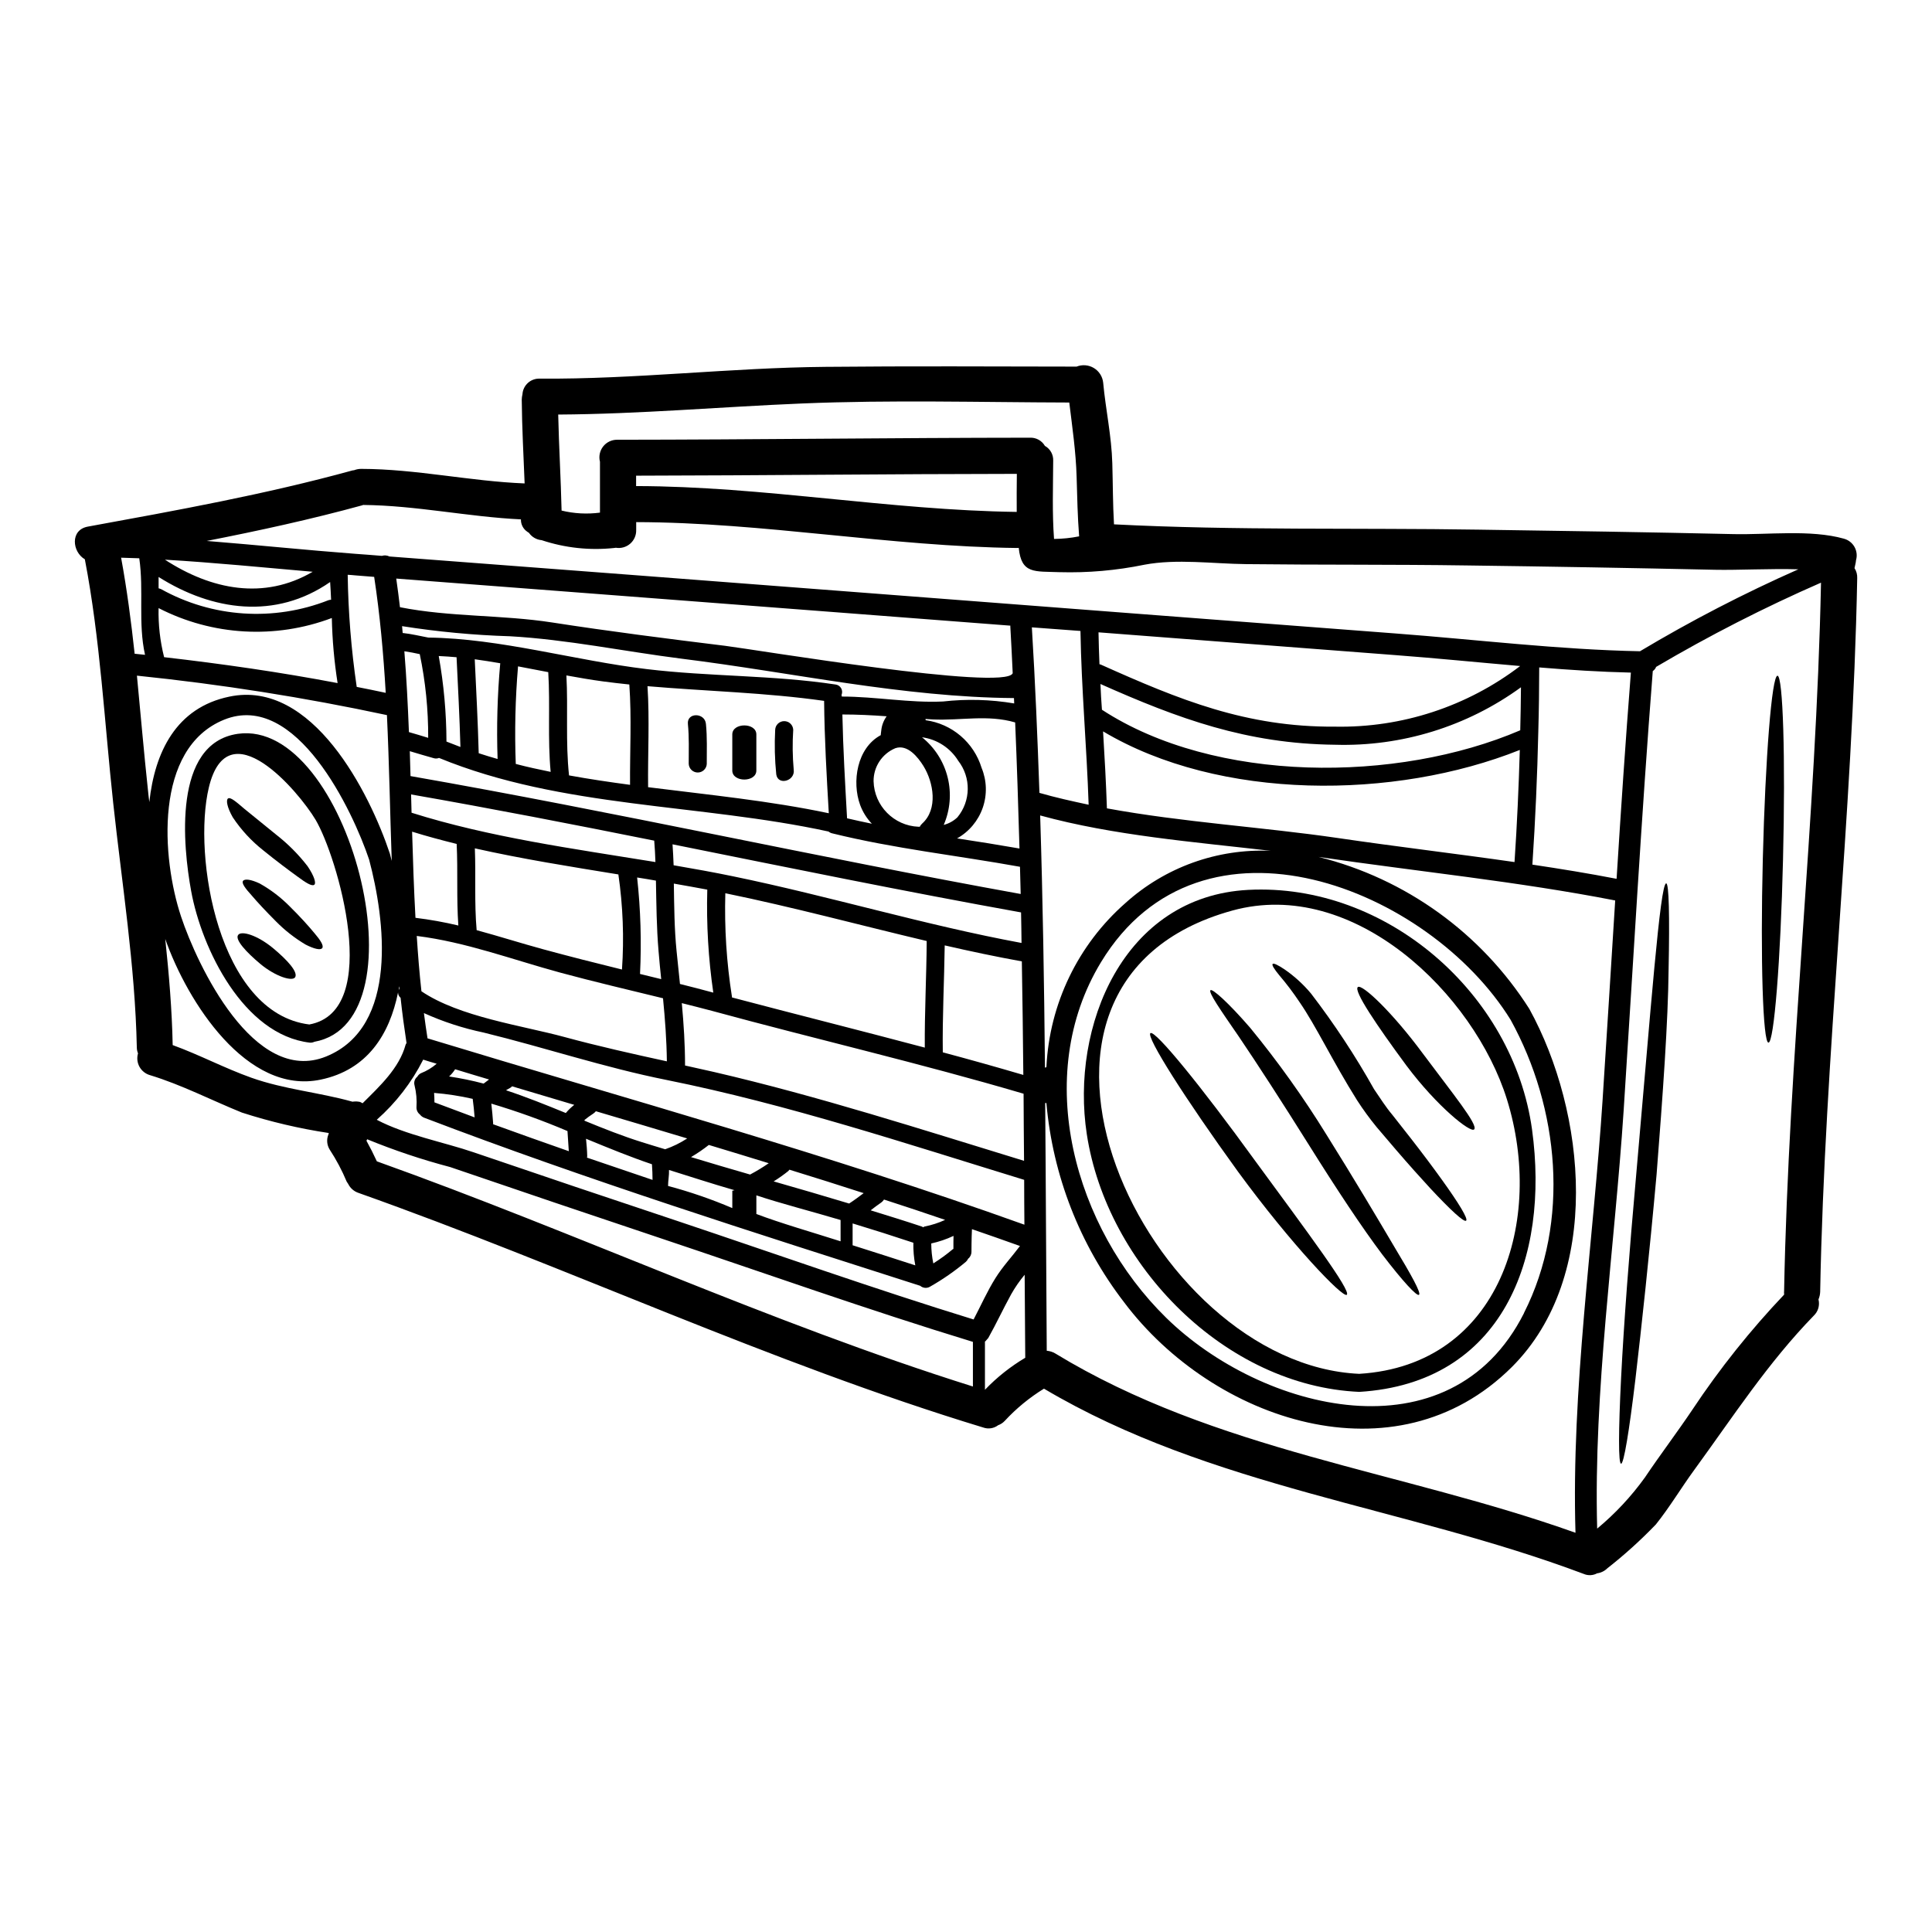 <?xml version="1.0" encoding="UTF-8"?>
<!-- Uploaded to: ICON Repo, www.iconrepo.com, Generator: ICON Repo Mixer Tools -->
<svg fill="#000000" width="800px" height="800px" version="1.1" viewBox="144 144 512 512" xmlns="http://www.w3.org/2000/svg">
 <g>
  <path d="m551.67 337.68c-0.262 11.828-0.789 23.645-1.574 35.453 7.457 1.117 14.918 2.328 22.316 3.762 1.145-18.234 2.363-36.441 3.789-54.648-8.098-0.188-16.191-0.699-24.293-1.371-0.012 5.613-0.074 11.191-0.238 16.805zm-302.02 68.703c0.07-0.164 0.156-0.324 0.254-0.477-0.031-0.16-0.031-0.352-0.062-0.543-0.082 0.352-0.148 0.699-0.191 1.02zm385.83-111.8h-0.004c0.5 0.777 0.742 1.688 0.703 2.613-1.18 63.094-8.641 126.06-9.816 189.15-0.023 0.691-0.176 1.371-0.449 2.008 0.391 1.555-0.082 3.199-1.242 4.305-12.18 12.527-21.391 26.766-31.625 40.809-3.477 4.75-6.535 9.914-10.234 14.535h-0.004c-4.004 4.164-8.297 8.043-12.844 11.609-0.734 0.727-1.688 1.199-2.715 1.336-1.094 0.59-2.398 0.652-3.539 0.16-47.473-17.855-98.793-22.859-143.05-49.098-3.84 2.359-7.34 5.234-10.398 8.543-0.484 0.516-1.086 0.91-1.754 1.148-1.125 0.852-2.606 1.078-3.938 0.605-56.461-17.152-109.99-42.465-165.55-62.168-1.203-0.395-2.195-1.258-2.754-2.394-0.125-0.188-0.25-0.395-0.395-0.602-1.234-2.957-2.738-5.797-4.496-8.48-0.77-1.227-0.891-2.754-0.316-4.082 0.031-0.094 0.031-0.223 0.062-0.32-7.809-1.18-15.504-2.992-23.02-5.418-8.113-3.285-15.922-7.348-24.34-9.914-1.191-0.336-2.199-1.137-2.801-2.219-0.598-1.086-0.738-2.363-0.387-3.555-0.211-0.516-0.32-1.066-0.32-1.625-0.449-21.523-3.938-43.297-6.25-64.656-2.312-21.359-3.445-43.516-7.523-64.656-3.379-1.969-3.938-7.809 0.789-8.66 23.531-4.301 47.059-8.547 70.141-14.891 0.156-0.031 0.32-0.031 0.445-0.062h-0.004c0.609-0.234 1.258-0.355 1.91-0.348 14.539 0.031 28.793 3.281 43.266 3.856-0.289-7.394-0.699-14.793-0.762-22.188 0.008-0.484 0.074-0.965 0.188-1.438 0.145-2.402 2.188-4.246 4.594-4.144 25.312 0.191 50.469-2.902 75.781-3.125 22.16-0.219 44.316-0.094 66.477-0.062h-0.004c1.5-0.598 3.195-0.461 4.578 0.371s2.297 2.262 2.469 3.867c0.668 7.176 2.231 14.223 2.422 21.426 0.16 5.387 0.129 10.773 0.449 16.137 32.137 1.656 64.551 0.895 96.727 1.406 22.434 0.32 44.922 0.668 67.363 1.18 9.055 0.223 20.469-1.273 29.332 1.211v0.004c1.191 0.316 2.207 1.102 2.812 2.176s0.754 2.348 0.406 3.531c-0.023 0.336-0.074 0.664-0.156 0.988-0.113 0.488-0.18 0.84-0.246 1.129zm-18.68 191.77c1.18-62.676 8.508-125.23 9.785-187.94h-0.004c-14.996 6.555-29.586 14.008-43.688 22.316-0.176 0.453-0.488 0.844-0.891 1.113-3.031 38.801-5.199 77.633-7.719 116.46-2.391 36.344-8 74.254-7.016 110.79v0.004c4.766-3.953 9.008-8.496 12.629-13.52 4.113-6.121 8.547-11.953 12.66-18.074h-0.004c7.199-10.82 15.316-20.996 24.262-30.418-0.008-0.25-0.039-0.48-0.039-0.73zm3.789-191.48c-7.297-0.223-16.066 0.25-22.094 0.125-21.934-0.48-43.844-0.863-65.73-1.148-19.543-0.289-39.055-0.125-58.566-0.352-8.766-0.094-18.297-1.465-26.938 0.16l-0.004 0.004c-7.391 1.516-14.934 2.18-22.477 1.969-6.629-0.254-10.105 0.543-10.805-6.438-0.16 0-0.289 0.031-0.418 0.031-33.793-0.395-67.172-6.789-100.96-6.856v2.074l-0.004-0.004c0.047 1.387-0.531 2.723-1.574 3.637s-2.441 1.312-3.812 1.086c-0.148 0.035-0.297 0.059-0.449 0.062-6.481 0.695-13.039-0.016-19.223-2.074-1.363-0.117-2.606-0.84-3.383-1.969-0.16-0.074-0.309-0.172-0.445-0.285-1.07-0.73-1.695-1.957-1.656-3.254-13.996-0.668-27.77-3.695-41.828-3.824-0.07 0.035-0.145 0.066-0.223 0.094-13.613 3.731-27.387 6.731-41.223 9.445 13.164 1.051 26.371 2.426 39.434 3.414 2.332 0.156 4.656 0.352 6.984 0.539 0.668-0.203 1.387-0.148 2.012 0.164 42.91 3.25 85.832 6.531 128.77 9.84 45.922 3.539 91.828 7.059 137.73 10.551 21.523 1.625 43.328 4.301 64.914 4.723h-0.004c13.531-8.086 27.543-15.336 41.961-21.715zm-51.859 140.17c1.148-17.473 2.199-34.941 3.312-52.41-25.855-5.039-52.379-7.684-78.398-11.508-0.094 0-0.156-0.031-0.219-0.031 23.094 5.762 43.094 20.176 55.859 40.266 15.047 27.324 19.48 70.902-4.656 94.945-30.828 30.668-79.16 14.168-102.73-17.184v-0.004c-11.758-15.277-18.902-33.594-20.594-52.797h-0.32c0.188 21.934 0.25 43.84 0.414 65.645 0.789 0.062 1.551 0.301 2.231 0.699 42.508 25.887 91.852 31.117 137.89 47.535-1.137-37.926 4.758-77.367 7.215-115.16zm-20.859 56.91c12.273-24.262 9.34-54.316-3.543-77.695-21.582-34.879-81.938-59.105-108.55-15.273-18.367 30.258-6.984 70.488 17.277 94.242 25.23 24.723 75.223 37.637 94.832-1.258zm-0.992-154.44c0.098-3.793 0.16-7.586 0.191-11.379v0.004c-14.285 10.391-31.617 15.75-49.277 15.227-23.43-0.25-41.508-6.914-62.164-16.098 0.094 2.262 0.219 4.559 0.395 6.82 29.922 19.535 78.223 19.438 110.87 5.441zm-1.516 34.945c0.668-9.914 1.113-19.797 1.402-29.715-33.156 13.242-79.578 13.5-110.44-4.922 0.414 6.793 0.789 13.613 1.02 20.402 20.121 3.695 41.375 4.969 61.055 7.84 15.555 2.293 31.309 4.144 46.961 6.394zm-47.57-35.887c17.699 0.336 34.992-5.328 49.066-16.066-11.09-0.957-22.156-2.074-33.188-2.902l-78.555-6.027c0.062 2.805 0.125 5.644 0.254 8.445v0.004c0.121 0.02 0.238 0.051 0.352 0.098 20.848 9.34 38.543 16.609 62.07 16.449zm-55.57 46.77c10.523-9.516 24.375-14.496 38.547-13.863-20.371-2.363-41.723-4.051-61.117-9.375 0.703 22.223 1.055 44.508 1.273 66.793 0.066 0 0.129 0.031 0.191 0.031 0.059-0.074 0.121-0.141 0.195-0.195 0.809-16.695 8.352-32.355 20.91-43.391zm-9.723-26.078c-0.512-15.352-1.914-30.668-2.168-46.051l-12.879-0.957c0.891 14.562 1.496 29.203 2.008 43.867 4.238 1.227 8.641 2.199 13.043 3.141zm-2.519-71.129c-0.414-5.227-0.512-10.457-0.668-15.781-0.191-6.633-1.148-13.133-1.945-19.68-23.562-0.062-47.285-0.73-70.848 0.254-21.551 0.895-43.039 2.805-64.59 2.934 0.188 8.48 0.699 16.961 0.895 25.441v0.004c3.328 0.809 6.777 0.992 10.172 0.543v-13.48c-0.363-1.398-0.059-2.887 0.828-4.031 0.887-1.141 2.254-1.809 3.699-1.801 36.473-0.031 72.977-0.512 109.45-0.543h-0.004c1.613-0.062 3.129 0.773 3.938 2.168 1.418 0.789 2.269 2.312 2.199 3.934-0.031 6.918-0.289 13.809 0.223 20.723l0.004 0.004c2.234-0.02 4.461-0.25 6.652-0.688zm-14.281 217.69c-0.062-7.332-0.117-14.664-0.156-22-1.348 1.613-2.543 3.344-3.574 5.172-2.102 3.824-3.938 7.777-6.059 11.57-0.062 0.129-0.188 0.191-0.25 0.289-0.047 0.07-0.102 0.137-0.164 0.191-0.156 0.156-0.289 0.395-0.477 0.477v12.785c3.16-3.297 6.754-6.152 10.68-8.484zm-0.223-35.262c-0.031-3.984-0.062-7.938-0.062-11.891-31.371-9.629-62.488-19.961-94.719-26.461-16.453-3.281-32.23-8.578-48.492-12.559l-0.004-0.004c-5.461-1.141-10.777-2.871-15.859-5.168 0.289 2.231 0.609 4.461 0.957 6.691 52.68 16.043 106.37 30.77 158.18 49.387zm-0.094-16.926c-0.062-5.926-0.094-11.859-0.125-17.789-27.355-8.066-55.105-14.473-82.605-21.965-2.648-0.703-5.293-1.375-7.969-2.043 0.508 5.484 0.859 10.969 0.859 16.531 2.551 0.574 5.117 1.148 7.684 1.719 27.828 6.453 54.863 15.188 82.152 23.543zm-0.191-22.762c-0.094-10.043-0.219-20.055-0.395-30.098-6.852-1.238-13.645-2.676-20.438-4.238-0.125 9.445-0.637 18.895-0.508 28.34 7.148 1.91 14.258 3.906 21.336 5.988zm-0.477-34.977c-0.031-2.707-0.062-5.387-0.125-8.098-30.863-5.551-61.598-11.859-92.363-18.047 0.125 1.836 0.223 3.688 0.289 5.551 5.289 0.922 10.582 1.848 15.781 2.934 25.598 5.273 50.715 12.906 76.414 17.656zm-0.223-12.988c-0.062-2.391-0.125-4.781-0.188-7.203-16.609-3-33.383-4.812-49.766-8.863h-0.008c-0.352-0.082-0.68-0.246-0.957-0.477-34.082-7.426-70.633-6.117-103.23-19.508-0.445 0.184-0.941 0.207-1.402 0.066-2.133-0.574-4.238-1.242-6.34-1.852l0.188 6.598c54.133 9.473 107.7 21.492 161.7 31.246zm-0.32-12.043c-0.32-11.16-0.668-22.285-1.145-33.414-7.332-2.137-14.348-0.449-21.809-0.789-0.637-0.031-1.273-0.094-1.945-0.125v0.004c0.023 0.105 0.035 0.211 0.031 0.32 3.418 0.469 6.633 1.906 9.258 4.144 2.629 2.238 4.559 5.18 5.57 8.48 1.391 3.371 1.5 7.137 0.305 10.582-1.199 3.445-3.613 6.332-6.797 8.117 5.527 0.832 11.035 1.727 16.531 2.68zm-0.73-89.207c-0.031-3.348 0-6.727 0.031-10.078-33.633 0.031-67.27 0.418-100.9 0.48v2.754c33.754 0.062 67.102 6.402 100.87 6.848zm-0.668 50.773c-0.031-0.477-0.031-0.957-0.062-1.434-29.586-0.223-58.73-6.793-87.992-10.426-15.176-1.914-30.449-5.117-45.723-5.965l-0.004 0.004c-9.523-0.297-19.023-1.191-28.438-2.676 0.062 0.605 0.094 1.242 0.16 1.852h0.004c0.023-0.004 0.047-0.016 0.062-0.035 2.293 0.254 4.496 0.789 6.727 1.211 19.066 0.223 38.895 6.09 57.859 8.352 16.609 2.012 33.477 1.574 50.023 4.082 0.625 0.066 1.188 0.426 1.508 0.969 0.32 0.543 0.363 1.207 0.117 1.789 0.039 0.145 0.062 0.293 0.066 0.441 8.957 0 17.918 1.723 26.812 1.309 6.285-0.711 12.637-0.539 18.871 0.512zm-0.395-7.969c-0.191-4.176-0.395-8.352-0.637-12.496 0-0.062 0.031-0.094 0.031-0.16-11.957-0.926-23.879-1.816-35.816-2.754-42.336-3.25-84.652-6.492-126.95-9.727 0.352 2.519 0.699 5.039 0.988 7.59 13.359 2.644 26.941 1.969 40.363 4.051 15.242 2.363 30.543 4.301 45.848 6.184 7.856 0.98 74.031 12.016 76.152 7.293zm-4.555 160.22c1.914-3.062 4.328-5.613 6.477-8.48-4.242-1.531-8.48-2.996-12.723-4.465-0.129 2.488-0.129 5.996-0.129 5.996l-0.004-0.004c0.008 0.723-0.32 1.406-0.887 1.852-0.145 0.312-0.348 0.598-0.605 0.824-2.957 2.469-6.125 4.668-9.473 6.57-0.828 0.504-1.883 0.41-2.613-0.223-44.027-14.125-88.312-28.07-131.53-44.574-0.418-0.176-0.781-0.461-1.055-0.824-0.586-0.449-0.926-1.145-0.914-1.883 0.133-1.957-0.039-3.926-0.508-5.832-0.246-0.844 0.043-1.754 0.73-2.301 0.219-0.398 0.551-0.719 0.957-0.922 1.523-0.598 2.938-1.445 4.176-2.516-1.211-0.355-2.394-0.703-3.57-1.086-3.055 6.043-7.231 11.453-12.309 15.938 7.59 4.019 17.918 5.965 25.637 8.609 18.012 6.152 36.043 12.23 54.102 18.234 26.078 8.738 52.129 17.984 78.43 26.078 1.922-3.66 3.606-7.473 5.809-10.992zm-5.992 28.758v-11.832c-27.805-8.48-55.285-18.27-82.828-27.484-18.59-6.215-37.156-12.496-55.699-18.84-7.488-1.969-14.836-4.43-22-7.367l-0.188 0.395c0.988 1.781 1.906 3.598 2.754 5.453 53.008 18.961 104.24 42.809 157.96 59.672zm-4.113-150.84c3.574-4.324 3.668-10.555 0.223-14.984-2.102-3.41-5.625-5.699-9.598-6.231 3.367 2.707 5.758 6.445 6.797 10.641 1.039 4.195 0.672 8.617-1.043 12.582 1.359-0.348 2.606-1.039 3.621-2.008zm-1.055 114.39c0-1.371 0-2.484 0.031-3.473v0.004c-1.887 0.891-3.867 1.562-5.902 2.008 0.004 1.777 0.188 3.547 0.543 5.289 1.816-1.145 3.551-2.41 5.195-3.789 0.039-0.031 0.086-0.043 0.133-0.035zm-7.621-5.961v0.004c1.871-0.363 3.691-0.953 5.422-1.754-5.383-1.852-10.773-3.633-16.191-5.387v-0.004c-0.195 0.309-0.445 0.574-0.738 0.789-0.957 0.637-1.883 1.371-2.801 2.07 4.527 1.406 9.086 2.805 13.578 4.305 0.129 0.031 0.191 0.125 0.32 0.188v0.004c0.125-0.09 0.266-0.16 0.41-0.211zm-0.668-106.77c4.242-3.793 3.062-10.902 0.32-15.305-1.402-2.231-4.176-5.832-7.477-4.656l-0.004 0.008c-3.484 1.484-5.734 4.918-5.707 8.707 0.164 6.527 5.363 11.812 11.891 12.082h0.352c0.145-0.316 0.359-0.602 0.625-0.828zm0.703 59.363c-0.066-9.445 0.445-18.809 0.508-28.246-17.789-4.211-35.453-8.992-53.367-12.66v0.008c-0.262 9.176 0.324 18.352 1.754 27.418 0.031 0.062 0 0.125 0 0.188 17.027 4.5 34.086 8.773 51.105 13.297zm-19.129 52.383c5.543 1.754 11.082 3.531 16.609 5.324h0.004c-0.379-1.973-0.551-3.984-0.512-5.992-5.356-1.785-10.723-3.488-16.098-5.117zm7.586-136.36c0.129-1.383 0.625-2.703 1.438-3.824-3.891-0.289-7.812-0.48-11.734-0.48 0.191 9.184 0.73 18.332 1.242 27.516 2.199 0.508 4.367 0.988 6.57 1.434-1.355-1.418-2.41-3.102-3.094-4.941-2.262-6.156-0.863-15.145 5.453-18.527 0-0.285 0.062-0.602 0.094-0.922-0.004-0.082 0.008-0.168 0.031-0.25zm-8.508 125.3c1.34-0.863 2.613-1.82 3.856-2.754-6.539-2.106-13.102-4.207-19.68-6.215-0.094 0.094-0.156 0.219-0.289 0.352-1.238 0.992-2.539 1.914-3.887 2.754 6.703 1.91 13.336 3.856 20 5.863zm-2.262 10.008-0.004-5.641c-7.477-2.231-15.941-4.398-22.316-6.535v4.941c6.375 2.426 14.824 4.848 22.316 7.238zm-3.125-113.44c-0.574-9.914-1.148-19.828-1.242-29.777-15.465-2.199-31.18-2.551-46.805-3.891 0.574 8.895 0.062 17.82 0.16 26.766 16.066 2.031 32.199 3.594 47.883 6.906zm-15.914 92.75c-5.266-1.625-10.555-3.242-15.879-4.844l0.004-0.004c-1.5 1.184-3.078 2.258-4.723 3.223 5.199 1.574 10.426 3.125 15.652 4.625 1.707-0.902 3.359-1.902 4.945-3zm-9.656 7.332c0-0.094 0.539-0.125 0.57-0.188-5.992-1.723-11.414-3.508-17.344-5.356 0.062 1.402-0.254 2.836-0.254 4.238v-0.004c5.809 1.547 11.5 3.508 17.027 5.867zm-13.871-54.836c2.965 0.734 5.902 1.5 8.832 2.293-1.312-9.012-1.844-18.121-1.594-27.223v-0.062c-0.031 0-0.062-0.031-0.129-0.031-2.871-0.543-5.801-1.055-8.734-1.574 0.094 5.965 0.125 11.953 0.73 17.918 0.289 2.91 0.605 5.777 0.895 8.68zm1.914 40.934c-8.066-2.426-16.133-4.828-24.199-7.207-0.203 0.246-0.438 0.461-0.703 0.637-0.805 0.52-1.582 1.082-2.324 1.691 0 0.066 0.031 0.129 0.031 0.191 5.117 2.106 10.203 4.113 15.203 5.676 2.043 0.668 4.113 1.242 6.156 1.883 2.055-0.715 4.016-1.676 5.836-2.867zm-5.387-20.438c-0.062-5.582-0.477-11.16-1.02-16.707-9.121-2.231-18.266-4.367-27.324-6.82-12.652-3.445-24.898-8.07-37.938-9.695 0.32 4.945 0.703 9.84 1.242 14.664 10.078 6.824 26.766 9.09 37.875 12.113 9.02 2.449 18.078 4.473 27.16 6.453zm-7.109-23.148c1.883 0.445 3.731 0.926 5.609 1.371-0.25-2.453-0.508-4.91-0.699-7.394-0.539-6.25-0.574-12.496-0.699-18.715-1.656-0.289-3.281-0.57-4.977-0.828h-0.004c0.926 8.492 1.184 17.043 0.766 25.574zm4.078-29.656c-0.066-1.883-0.16-3.793-0.32-5.676-21.426-4.301-42.902-8.477-64.434-12.242 0.031 1.594 0.094 3.219 0.125 4.844 20.633 6.519 42.883 9.531 64.629 13.074zm-18.141 78.328c5.773 1.977 11.562 3.945 17.375 5.902 0-1.371-0.062-2.754-0.156-4.144-5.676-1.914-11.508-4.301-17.473-6.758 0.156 1.574 0.289 3.094 0.32 4.652 0.012 0.109-0.066 0.207-0.066 0.348zm11.414-98.793c-0.066-8.863 0.445-17.711-0.191-26.59-2.363-0.25-4.688-0.508-7.047-0.828-3.148-0.418-6.375-0.988-9.629-1.574 0.477 8.832-0.254 17.66 0.699 26.492 5.359 0.98 10.738 1.773 16.168 2.5zm-2.137 48.938v-0.004c0.578-8.406 0.258-16.852-0.957-25.188-12.723-2.07-25.586-4.113-38.035-6.914 0.289 7.203-0.16 14.473 0.477 21.68 5.867 1.594 11.672 3.441 17.629 5.066 6.965 1.895 13.906 3.652 20.887 5.367zm-12.66 35.867c-5.484-1.625-10.965-3.285-16.484-4.914h0.004c-0.16 0.207-0.367 0.375-0.602 0.48-0.355 0.156-0.637 0.395-0.992 0.574 5.324 1.75 10.629 3.891 15.848 6.027h-0.004c0.664-0.797 1.414-1.52 2.234-2.156zm-1.434 12.273c-0.098-1.781-0.223-3.543-0.352-5.32l0.004-0.004c-6.586-2.797-13.324-5.227-20.184-7.269 0.195 1.719 0.355 3.441 0.48 5.164 0.023 0.098 0.012 0.199-0.031 0.289 6.695 2.43 13.391 4.812 20.086 7.152zm-4.809-100.51c-0.832-8.801-0.098-17.629-0.637-26.43l-8.004-1.531h-0.004c-0.727 8.598-0.926 17.234-0.602 25.855 3.059 0.816 6.152 1.469 9.246 2.106zm-13.359-28.789c-2.262-0.395-4.496-0.734-6.758-1.055 0.395 8.289 0.828 16.609 1.051 24.898 1.656 0.543 3.312 1.055 5.008 1.531h-0.004c-0.293-8.465-0.059-16.938 0.703-25.375zm-4.402 111.39c0.477-0.352 0.957-0.73 1.434-1.082-2.996-0.895-5.992-1.785-8.988-2.711-0.445 0.703-0.98 1.348-1.598 1.91 3.086 0.461 6.141 1.09 9.152 1.887zm-13.039 4.977c3.543 1.34 7.109 2.676 10.648 3.984-0.125-1.625-0.285-3.281-0.508-4.91-3.371-0.773-6.789-1.297-10.234-1.574 0.062 0.742 0.094 1.574 0.094 2.504zm3.188-95.613c1.211 0.477 2.457 0.957 3.699 1.434-0.223-7.938-0.637-15.844-1.023-23.781-1.574-0.129-3.148-0.254-4.723-0.32 1.34 7.481 2.023 15.066 2.047 22.668zm3.148 48.746c-0.512-7.176-0.094-14.414-0.445-21.617-3.988-0.988-7.938-2.043-11.809-3.25 0.219 7.652 0.477 15.273 0.891 22.828 3.828 0.469 7.621 1.148 11.371 2.043zm-7.992-49.73c0.039-7.453-0.707-14.891-2.234-22.184-1.34-0.289-2.711-0.574-4.082-0.762 0.574 7.109 0.926 14.25 1.211 21.422 1.723 0.5 3.414 0.988 5.106 1.523zm-5.996 81.359c0.066-0.168 0.152-0.332 0.258-0.48-0.605-3.984-1.148-7.969-1.574-11.984-0.43-0.352-0.676-0.883-0.672-1.438-2.262 11.16-8.133 20.535-20.5 23.117-19.547 4.113-35.324-20.566-41.195-37.27 0.988 9.371 1.785 18.777 1.969 28.117 7.109 2.582 13.742 6.121 20.879 8.66 8.734 3.094 17.887 3.856 26.766 6.344h0.004c0.668-0.105 1.348-0.082 2.008 0.062 0.254 0.098 0.449 0.254 0.668 0.352 4.57-4.547 9.703-9.297 11.391-15.48zm-4.144-50.629c0.16 0.605 0.32 1.273 0.48 1.883-0.449-12.914-0.672-25.855-1.273-38.641-21.879-4.68-43.996-8.168-66.254-10.457 0.988 10.203 1.852 20.402 2.934 30.445 0.094 1.023 0.223 2.043 0.352 3.062 1.438-13.23 7.086-25.023 21.203-27.945 22.043-4.641 37.203 25.555 42.559 41.652zm-1.113-42.66c-0.605-10.422-1.531-20.691-3.062-30.73l-4.977-0.395c-0.668-0.066-1.371-0.129-2.039-0.16 0.145 9.945 0.941 19.871 2.391 29.711 2.551 0.523 5.137 1 7.688 1.574zm-15.816 96.383c19.418-7.871 15.59-36.477 11.414-52.191-4.305-12.848-19.32-44.797-38.418-37.078-18.746 7.586-16.531 36.82-11.414 52.188 4.273 12.852 19.32 44.797 38.418 37.082zm3.062-98.965c-0.895-5.707-1.406-11.469-1.531-17.246-14.984 5.648-31.664 4.695-45.91-2.629-0.102 4.383 0.391 8.758 1.465 13.008 15.402 1.77 30.738 3.969 45.977 6.867zm-1.723-22.094c-0.062-1.574-0.156-3.125-0.254-4.688-14.473 10.043-31.211 7.652-45.461-1.34v2.996l-0.004 0.004c0.207 0.047 0.41 0.113 0.609 0.191 13.609 7.59 29.906 8.676 44.41 2.965 0.227-0.07 0.461-0.113 0.699-0.125zm-44.059-10.629c12.34 8.035 26.301 10.773 39.184 3.219-13.039-1.133-26.145-2.438-39.184-3.203zm-8.004 24.945 2.754 0.289c-1.879-8.387-0.285-17.059-1.527-25.586-1.594-0.062-3.188-0.094-4.812-0.156 1.543 8.395 2.66 16.898 3.586 25.453z"/>
  <path d="m615.05 323.07c1.469 0 2.137 21.805 1.469 48.684-0.637 26.812-2.394 48.555-3.856 48.555-1.465 0-2.168-21.805-1.5-48.652 0.668-26.848 2.391-48.555 3.887-48.586z"/>
  <path d="m585.56 378.1c0.73 0 0.926 8.66 0.637 22.668-0.129 13.996-1.531 33.25-3.188 54.52-1.914 21.23-3.988 40.391-5.613 54.262-1.656 13.805-3.059 22.348-3.793 22.348s-0.699-8.703 0-22.668c0.699-13.965 2.137-33.188 4.051-54.422 3.762-42.371 6.281-76.707 7.906-76.707z"/>
  <path d="m550.01 443.36c4.656 34.02-7.777 67.176-45.781 69.504-35.551-1.574-66.887-33.539-72.215-68.289-4.363-28.438 9.566-63.031 42.816-64.75 36.602-1.871 70.238 27.539 75.18 63.535zm-45.781 64.719c37.492-2.293 49.066-40.871 39.117-72.754-8.703-27.895-40.539-58.887-72.754-50.023-70.594 19.418-22.73 120.29 33.637 122.78z"/>
  <path d="m521.03 423.15c7.969 10.699 14.73 18.938 13.645 20.145-0.895 1.051-9.789-5.996-17.949-16.898-7.906-10.711-14.09-19.859-12.883-20.816 1.121-0.887 9.09 6.621 17.188 17.57z"/>
  <path d="m526.1 456.62c4.527 6.297 7.016 10.391 6.438 10.871-0.574 0.48-4.144-2.836-9.445-8.512-2.613-2.836-5.707-6.277-9.055-10.172-1.656-1.945-3.379-3.984-5.195-6.09-1.875-2.289-3.621-4.684-5.227-7.172-6.406-10.203-10.902-19.734-15.207-25.953-1.645-2.473-3.438-4.848-5.363-7.109-1.402-1.688-2.039-2.754-1.781-3.027 0.254-0.273 1.371 0.25 3.188 1.465 2.606 1.805 4.953 3.949 6.984 6.379 6.164 8.039 11.746 16.508 16.703 25.348 1.625 2.363 3.062 4.684 4.844 6.789 1.723 2.199 3.383 4.305 4.945 6.297 3.168 4.066 5.906 7.731 8.172 10.887z"/>
  <path d="m513.45 474.32c4.559 7.559 7.234 12.371 6.598 12.82-0.574 0.445-4.328-3.606-9.754-10.715-5.356-7.106-12.145-17.383-19.289-28.797s-13.777-21.648-18.68-28.887c-5.008-7.269-8.164-11.809-7.527-12.34 0.543-0.395 4.656 3.219 10.488 9.949 7.391 9.004 14.164 18.492 20.277 28.406 7.168 11.457 13.391 21.945 17.887 29.562z"/>
  <path d="m476.43 451.36c14.125 19.258 25.699 34.719 24.484 35.773-1.02 0.922-14.602-13.203-28.82-32.617-14.059-19.418-24.453-35.816-23.223-36.727 1.234-0.91 13.527 14.191 27.559 33.57z"/>
  <path d="m354.34 347.97c0.445 3-4.18 4.305-4.625 1.242-0.398-3.922-0.496-7.871-0.285-11.809 0.051-1.281 1.105-2.293 2.391-2.293 1.285 0 2.34 1.012 2.391 2.293-0.23 3.519-0.188 7.055 0.129 10.566z"/>
  <path d="m344.44 338.63v9.566c0 3.188-6.375 3.188-6.375 0v-9.566c0-3.184 6.375-3.184 6.375 0z"/>
  <path d="m331.08 335.84c0.352 3.543 0.219 7.047 0.219 10.582l0.004 0.004c-0.055 1.281-1.109 2.297-2.391 2.297-1.285 0-2.34-1.016-2.394-2.297 0-3.543 0.129-7.047-0.219-10.582-0.301-3.082 4.496-3.043 4.781-0.004z"/>
  <path d="m227.37 391.34c1.574 1.852 2.457 3.25 2.043 3.891-0.414 0.637-2.106 0.289-4.465-0.926h0.004c-2.867-1.707-5.504-3.773-7.844-6.152-2.676-2.676-4.941-5.117-6.438-6.883-1.656-1.82-2.707-3.223-2.262-3.824 0.445-0.602 2.07-0.418 4.434 0.699l-0.008-0.004c2.957 1.66 5.664 3.731 8.035 6.152 2.711 2.668 4.941 5.156 6.5 7.047z"/>
  <path d="m207.03 338.47c29.074-4.144 50.117 76.23 20.273 81.617-0.375 0.184-0.793 0.262-1.211 0.223-17.566-2.07-28.625-24.836-31.434-40.172-2.168-11.828-4.973-39.184 12.371-41.668zm18.938 77.027c19.641-3.57 7.332-44.73 1.656-54.262-4.465-7.477-23.223-29.68-28.277-8.547-4.336 18.047 2.516 59.844 26.621 62.809z"/>
  <path d="m225.52 373.57c1.75 2.586 2.328 4.5 1.75 4.914-0.637 0.445-2.231-0.543-4.496-2.231-2.328-1.688-5.453-4.019-8.957-6.856v-0.004c-3.16-2.481-5.906-5.449-8.133-8.797-1.527-2.68-1.816-4.562-1.273-4.977 0.637-0.477 2.168 0.863 4.328 2.711 2.199 1.781 5.195 4.238 8.512 6.914l0.004 0.004c3.09 2.418 5.867 5.215 8.266 8.32z"/>
  <path d="m216.34 395.25c3.938 3.285 6.602 6.297 5.902 7.688-0.668 1.273-5.227-0.129-9.277-3.508-3.695-3.094-6.758-6.41-5.863-7.652 0.82-1.18 4.965-0.043 9.238 3.473z"/>
 </g>
</svg>